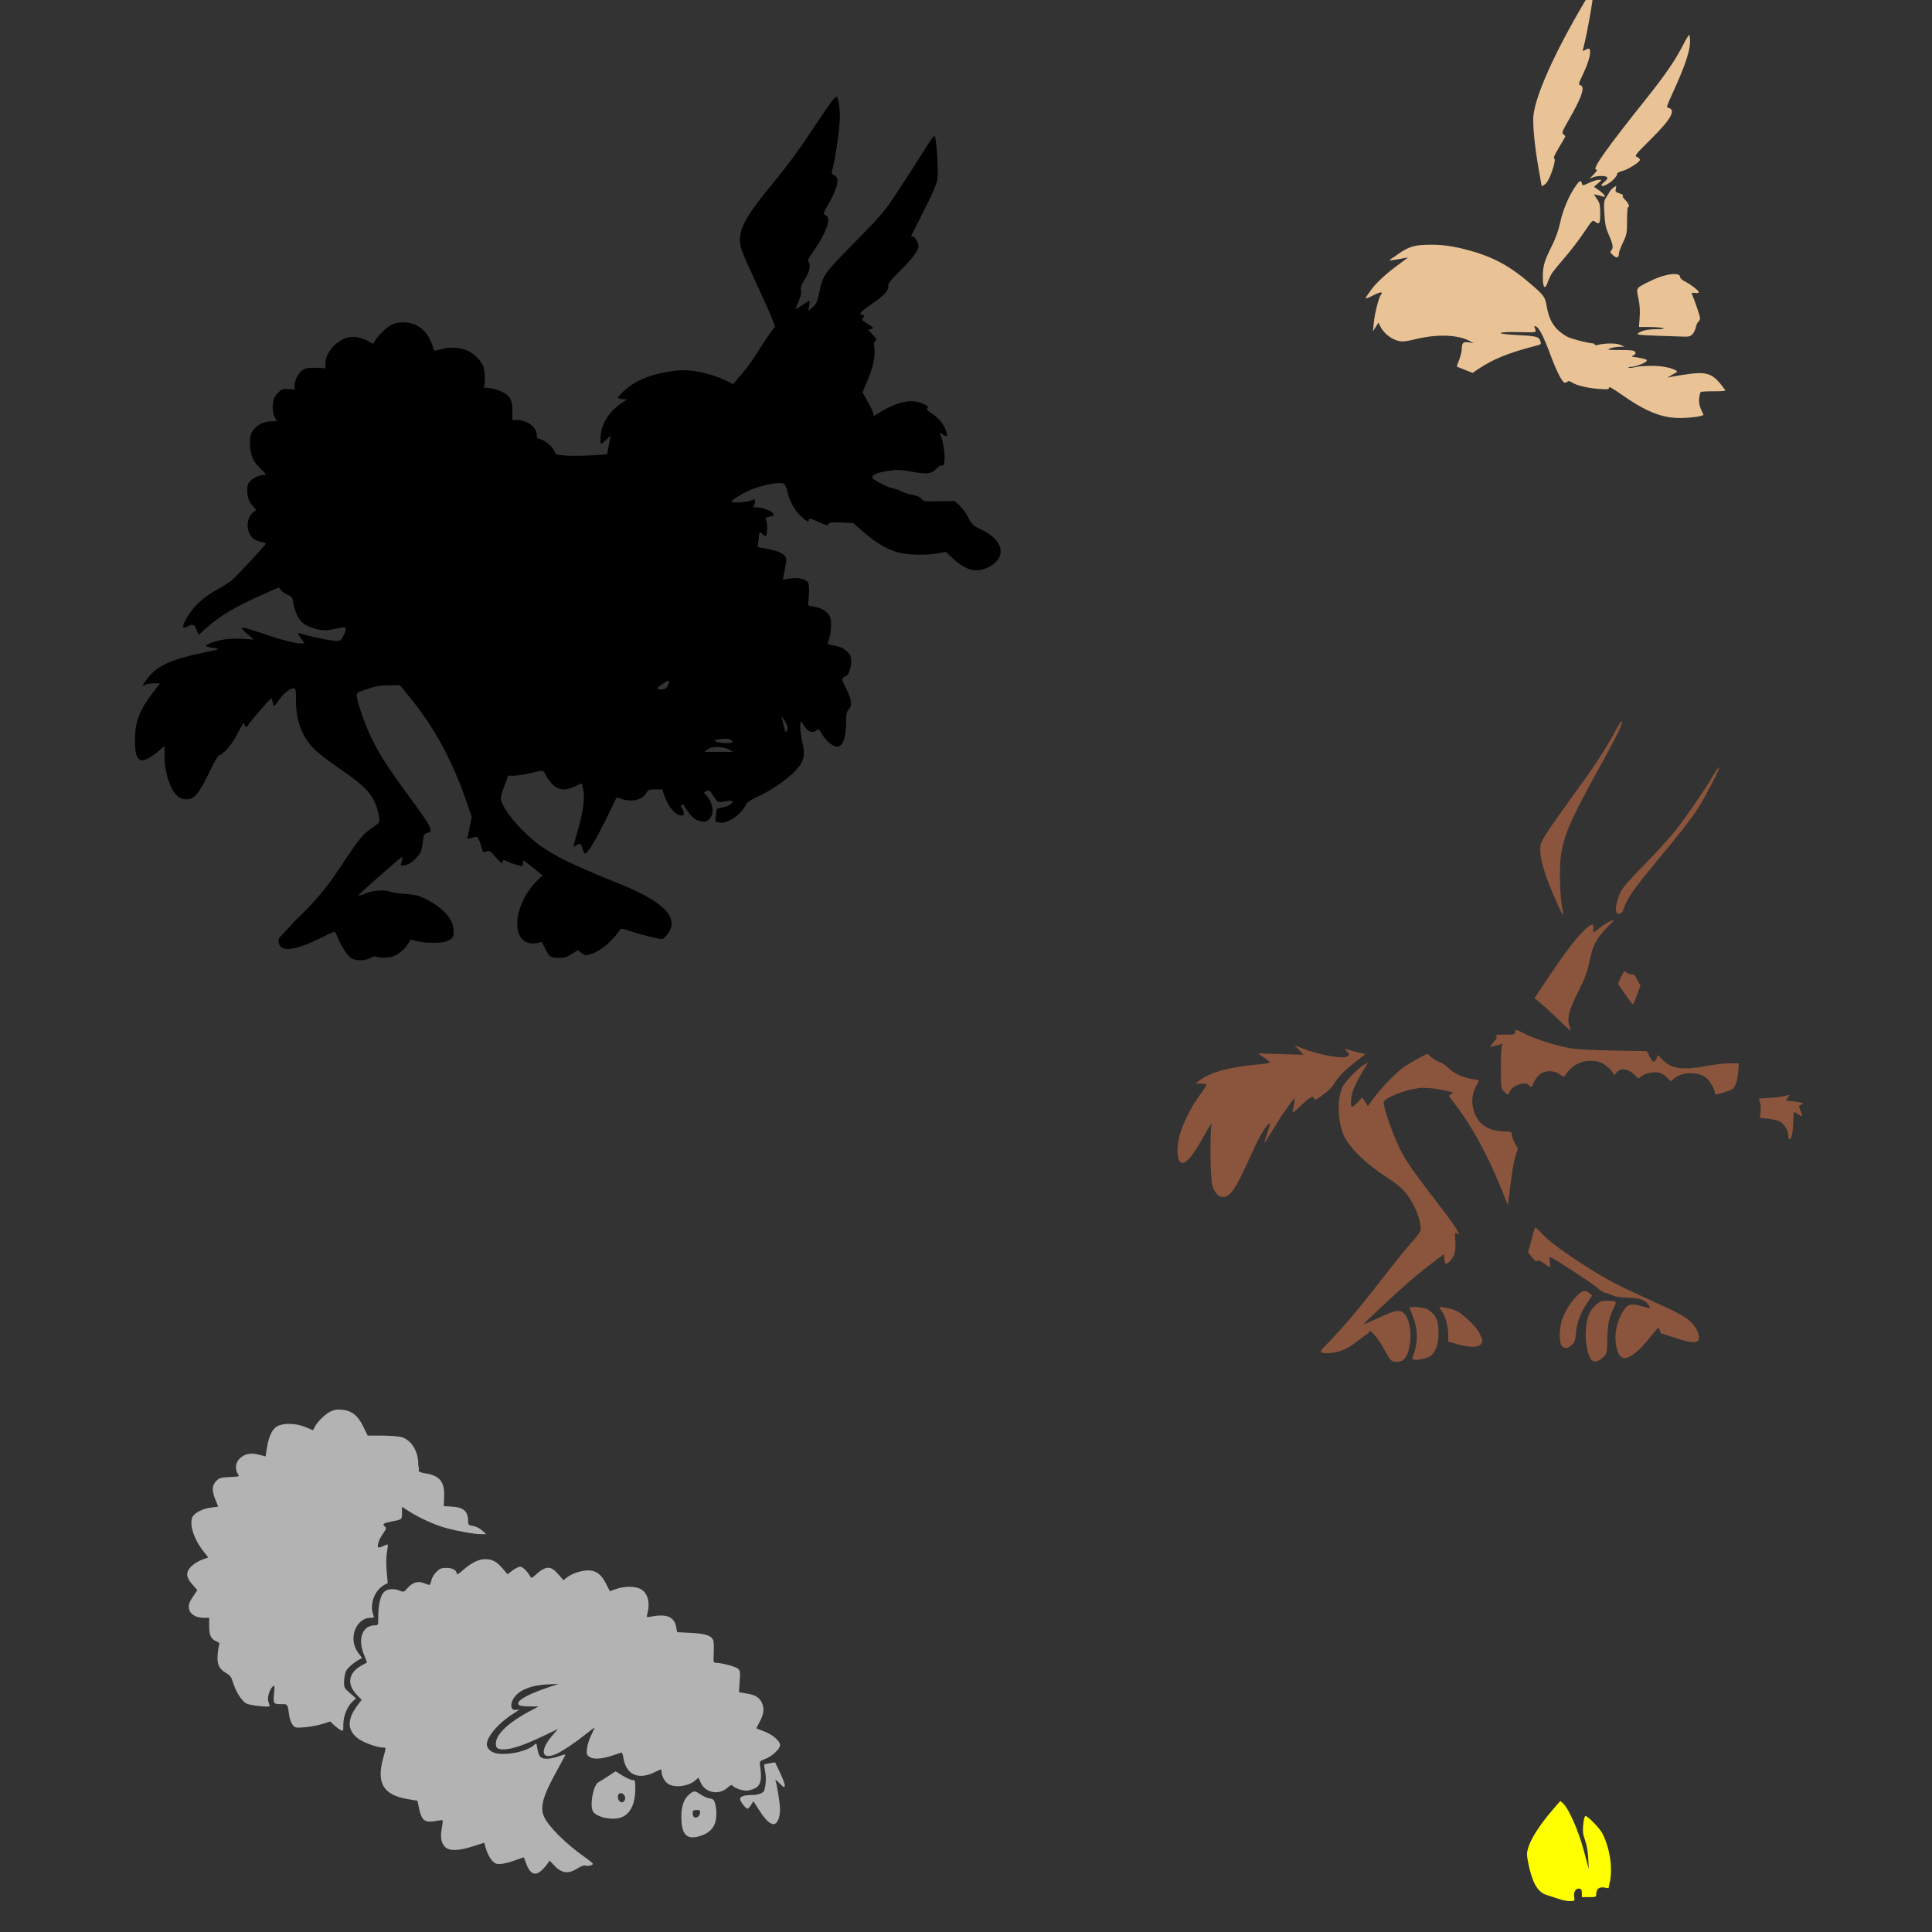 <?xml version="1.0" encoding="UTF-8" standalone="no"?>
<!-- Created with Inkscape (http://www.inkscape.org/) -->

<svg
   xmlns:dc="http://purl.org/dc/elements/1.1/"
   xmlns:cc="http://creativecommons.org/ns#"
   xmlns:rdf="http://www.w3.org/1999/02/22-rdf-syntax-ns#"
   xmlns:svg="http://www.w3.org/2000/svg"
   xmlns="http://www.w3.org/2000/svg"
   xmlns:sodipodi="http://sodipodi.sourceforge.net/DTD/sodipodi-0.dtd"
   xmlns:inkscape="http://www.inkscape.org/namespaces/inkscape"
   id="svg6207"
   version="1.1"
   inkscape:version="0.47 r22583"
   width="1080"
   height="1080"
   sodipodi:docname="Ralph_sheep.gif">
  <rect width="100%" height="100%" fill="#333333" stroke="none"/>
  <defs
     id="defs6211">
    <inkscape:perspective
       sodipodi:type="inkscape:persp3d"
       inkscape:vp_x="0 : 0.5 : 1"
       inkscape:vp_y="0 : 1000 : 0"
       inkscape:vp_z="1 : 0.5 : 1"
       inkscape:persp3d-origin="0.5 : 0.33333333 : 1"
       id="perspective6215" />
  </defs>
  <sodipodi:namedview
     pagecolor="#ffffff"
     bordercolor="#666666"
     borderopacity="1"
     objecttolerance="10"
     gridtolerance="10"
     guidetolerance="10"
     inkscape:pageopacity="0"
     inkscape:pageshadow="2"
     inkscape:window-width="1152"
     inkscape:window-height="838"
     id="namedview6209"
     showgrid="false"
     inkscape:zoom="0.27453704"
     inkscape:cx="639.25801"
     inkscape:cy="247.70114"
     inkscape:window-x="-4"
     inkscape:window-y="-4"
     inkscape:window-maximized="1"
     inkscape:current-layer="svg6207" />
  <path
     style="fill:#000000"
     d="m 467.482,54.217 c -1.096,0.153 -3.695,3.687 -10.877,14.583 -9.724,14.751 -15.895,23.182 -26.092,35.574 -15.884,19.304 -18.972,26.337 -15.738,35.923 0.647,1.918 4.303,10.178 8.131,18.354 3.827,8.176 7.734,16.921 8.675,19.422 l 1.722,4.534 -2.027,2.572 c -1.11,1.408 -4.292,6.16 -7.062,10.572 -2.77,4.412 -6.497,9.708 -8.283,11.771 -1.786,2.063 -3.878,4.538 -4.665,5.493 l -1.439,1.744 -3.444,-1.744 c -7.29,-3.651 -17.375,-6.104 -25.046,-6.103 -12.409,0.718 -27.908,4.668 -35.966,15.346 0,0.341 1.155,0.709 2.572,0.828 l 2.594,0.218 -2.855,1.896 c -7.069,4.658 -11.321,11.248 -11.902,18.484 -0.193,2.405 -0.104,4.381 0.218,4.381 0.322,0 1.647,-1.02 2.943,-2.267 l 2.354,-2.267 -0.48,2.79 c -0.266,1.535 -0.698,3.889 -0.959,5.231 l -0.458,2.441 -8.697,0.545 c -4.779,0.304 -11.285,0.373 -14.452,0.131 -5.317,-0.407 -5.783,-0.577 -6.169,-2.114 -0.563,-2.242 -5.421,-6.529 -7.978,-7.041 -1.762,-0.352 -2.071,-0.729 -2.071,-2.594 0,-4.101 -5.414,-8.109 -10.964,-8.109 l -2.638,0 0,-5.188 c 0,-6.19 -1.185,-8.267 -6.082,-10.724 -2.991,-1.501 -8.004,-2.422 -10.005,-2.114 0.055,-0.086 0.115,-0.202 0.174,-0.349 0.905,-2.242 0.532,-9.349 -0.371,-11.705 -1.187,-3.101 -5.133,-7.03 -8.806,-8.741 -4.112,-1.914 -10.235,-2.157 -15.302,-0.632 -2.449,0.737 -3.339,0.782 -3.509,0.174 -2.005,-7.159 -5.093,-11.44 -9.918,-13.776 -4.259,-2.062 -9.974,-2.125 -13.863,-0.131 -2.827,1.45 -7.853,6.353 -9.329,9.111 l -0.785,1.482 -3.095,-1.657 c -4.005,-2.129 -7.888,-2.77 -11.291,-1.853 -6.369,1.715 -12.316,8.614 -12.316,14.277 l 0,2.899 -5.013,-0.262 c -3.659,-0.185 -5.618,0.068 -7.215,0.894 -2.567,1.327 -4.992,5.656 -4.992,8.915 l 0,2.289 -3.488,-0.24 c -3.183,-0.221 -3.697,-0.031 -5.842,2.114 -1.804,1.804 -2.461,3.159 -2.812,5.82 -0.465,3.524 0.271,7.337 1.744,9.111 0.674,0.812 0.338,0.981 -1.962,0.981 -5.83,0 -10.613,2.977 -12.12,7.542 -1.096,3.321 -0.412,10.384 1.33,13.798 0.79,1.549 2.71,3.973 4.272,5.384 3.241,2.928 3.382,3.27 1.417,3.27 -2.153,0 -5.87,1.759 -7.542,3.553 -1.092,1.172 -1.504,2.485 -1.504,4.905 0,4.075 0.948,6.654 3.313,9.133 l 1.809,1.918 -1.809,1.417 c -3.896,3.064 -4.157,10.426 -0.501,14.081 1.196,1.196 3.03,2.09 4.817,2.376 1.59,0.254 2.814,0.718 2.703,1.025 -0.437,1.21 -16.271,18.3 -18.964,20.468 -1.576,1.269 -5.074,3.508 -7.76,4.97 -8.89,4.838 -14.57,10.311 -18.245,17.569 -1.917,3.786 -1.582,4.751 1.155,3.335 3.075,-1.59 3.929,-1.303 5.166,1.787 l 1.155,2.856 3.64,-3.291 c 8.087,-7.271 16.39,-12.243 32.086,-19.204 l 9.09,-4.033 1.308,1.657 c 0.718,0.913 2.399,2.07 3.727,2.55 1.985,0.718 2.494,1.298 2.834,3.335 1.257,7.535 3.966,12.138 8.261,14.038 4.986,2.205 9.378,2.866 13.297,2.005 7.094,-1.558 8.022,-1.588 8.022,-0.349 0,0.633 -0.62,2.382 -1.395,3.902 -1.264,2.477 -1.678,2.778 -4.011,2.768 -2.835,-0.012 -13.203,-2.106 -18.484,-3.727 -3.575,-1.098 -3.582,-1.015 -0.719,2.855 l 1.678,2.267 -2.376,0 c -3.34,0 -11.772,-2.243 -23.345,-6.234 -10.805,-3.726 -11.638,-3.497 -5.667,1.613 l 2.899,2.485 -5.842,-0.414 c -3.216,-0.224 -8.126,-0.063 -10.899,0.371 -4.894,0.765 -9.962,2.619 -9.962,3.64 0,0.277 1.588,0.714 3.531,0.981 1.943,0.267 3.396,0.636 3.226,0.807 -0.17,0.17 -4.132,1.106 -8.806,2.071 -18.255,3.769 -26.167,7.63 -31.476,15.346 l -2.093,3.052 1.809,-0.698 c 1,-0.38 3.214,-0.698 4.926,-0.698 l 3.117,0 -3.488,4.556 c -8.051,10.504 -10.499,16.841 -10.485,27.051 0.011,7.263 0.67,9.798 2.921,11.204 1.574,0.983 6.028,-1.187 10.376,-5.035 l 3.226,-2.834 0,5.733 c 0.011,6.451 1.421,12.763 3.989,17.831 2.245,4.431 4.708,6.365 8.131,6.365 4.428,0 6.954,-2.88 12.468,-14.321 3.185,-6.608 5.242,-10.11 6.147,-10.397 2.673,-0.848 7.276,-6.417 10.354,-12.555 2.521,-5.028 3.187,-5.94 3.509,-4.708 0.482,1.843 1.325,1.956 2.245,0.305 0.929,-1.667 12.186,-14.735 12.73,-14.779 0.24,-0.019 0.62,0.898 0.85,2.049 0.23,1.151 0.662,2.093 0.959,2.093 0.297,0 1.449,-1.417 2.55,-3.161 2.109,-3.338 6.203,-6.605 8.283,-6.605 1.09,0 1.233,0.751 1.242,6.452 0.019,11.825 3.324,20.59 10.463,27.727 2.115,2.115 8.194,6.796 13.515,10.419 15.257,10.39 19.353,14.898 21.776,23.999 1.556,5.846 1.37,6.433 -2.703,9.046 -5.187,3.327 -7.712,6.385 -17.504,21.209 -8.52,12.9 -14.447,19.999 -25.656,30.713 l -9.547,10.31 c -0.896,7.671 7.017,7.783 22.255,0.283 4.618,-2.273 8.623,-4.142 8.915,-4.142 0.292,0 1.23,1.711 2.093,3.793 2.143,5.17 5.458,10.001 7.673,11.204 2.614,1.42 7.702,1.297 10.223,-0.24 1.384,-0.844 2.579,-1.096 3.488,-0.741 2.336,0.913 7.212,0.703 9.94,-0.436 2.97,-1.241 5.928,-3.883 7.869,-7.019 l 1.351,-2.158 3.64,0.937 c 4.313,1.119 12.408,1.228 16.043,0.218 1.421,-0.395 3.18,-1.495 3.924,-2.441 2.903,-11.437 -10.313,-19.806 -19.77,-23.258 -1.528,-0.409 -5.149,-0.883 -8.043,-1.068 -2.894,-0.185 -6.13,-0.664 -7.193,-1.068 -3.328,-1.265 -9.532,-0.853 -13.885,0.937 -2.206,0.907 -4.011,1.423 -4.011,1.133 0,-0.548 23.37,-21.125 24.435,-21.514 0.332,-0.121 0.321,0.823 -0.044,2.093 -0.364,1.27 -0.676,2.386 -0.676,2.485 0,0.098 0.652,0.174 1.439,0.174 2.986,0 7.705,-3.667 9.7,-7.542 0.456,-0.886 1.024,-3.527 1.286,-5.885 0.424,-3.819 0.673,-4.343 2.223,-4.708 3.946,-0.93 3.1,-2.661 -10.332,-20.926 -11.498,-15.634 -16.756,-23.868 -21.1,-33.111 -3.363,-7.155 -7.337,-18.662 -7.738,-22.364 -0.218,-2.011 -0.089,-2.11 5.689,-4.076 4.659,-1.585 7.26,-2.033 12.141,-2.093 l 6.212,-0.087 5.166,6.278 c 14.068,17.141 24.087,35.532 32.217,59.137 l 2.812,8.218 -1.264,6.169 -1.264,6.169 2.398,-0.654 c 1.318,-0.364 2.781,-0.528 3.248,-0.349 0.466,0.179 1.378,2.243 2.027,4.578 1.161,4.174 1.217,4.24 2.964,3.444 1.656,-0.755 1.979,-0.579 4.926,2.79 3.227,3.689 4.447,4.419 4.447,2.616 0,-0.868 0.275,-0.891 1.918,-0.087 3.082,1.507 8.383,3.104 8.828,2.659 0.225,-0.225 0.414,-0.975 0.414,-1.678 0,-0.703 0.173,-1.286 0.371,-1.286 0.198,0 2.67,1.89 5.493,4.207 l 5.122,4.229 c -17.008,13.681 -19.627,40.481 -3.095,37.732 l 2.616,-0.719 2.027,4.054 c 2.299,4.554 2.89,4.905 7.869,4.905 2.766,0 4.284,-0.465 6.888,-2.136 l 3.335,-2.136 2.114,1.569 c 2.091,1.546 2.196,1.556 5.82,0.414 4.891,-1.542 12.264,-7.894 15.76,-13.58 0.416,-0.676 1.704,-0.461 5.711,0.915 6.185,2.125 15.68,4.483 18.048,4.49 19.661,-16.721 -23.824,-30.426 -35.683,-35.617 -17.542,-7.513 -22.837,-10.126 -30.539,-15.106 -7.594,-4.91 -17.607,-14.983 -21.602,-21.71 -3.403,-5.732 -3.411,-5.859 0,-14.975 l 1.482,-3.967 3.27,0 c 1.795,0 5.857,-0.63 9.046,-1.395 3.189,-0.765 6.199,-1.395 6.692,-1.395 0.493,0 1.482,1.264 2.18,2.812 0.698,1.548 2.474,3.902 3.945,5.231 3.327,3.006 6.872,3.223 12.25,0.719 l 3.64,-1.7 0.785,2.921 c 1.221,4.493 0.291,12.344 -2.725,22.8 -1.494,5.179 -2.634,9.53 -2.529,9.656 0.106,0.127 0.983,-0.289 1.94,-0.915 1.917,-1.256 1.997,-1.174 3.226,2.637 0.739,2.293 1.012,2.526 1.962,1.744 1.866,-1.537 5.517,-7.747 10.659,-18.048 2.712,-5.434 5.202,-10.586 5.537,-11.466 0.582,-1.53 0.728,-1.561 3.27,-0.654 5.699,2.032 11.856,0.656 14.016,-3.139 1.113,-1.955 1.504,-2.129 5.057,-2.136 l 3.836,0 1.286,3.618 c 2.355,6.63 6.285,11.03 9.831,11.03 1.377,0 1.386,-2.042 0.022,-3.989 -0.796,-1.137 -0.85,-1.615 -0.218,-2.005 0.486,-0.301 1.139,-0.009 1.569,0.719 3.496,5.913 5.728,7.892 9.613,8.523 2.122,0.344 2.843,0.099 4.338,-1.395 2.759,-2.759 2.078,-8.895 -1.395,-12.643 -0.977,-1.054 -1.687,-2 -1.569,-2.093 2.262,-1.787 2.964,-1.563 4.97,1.613 1.126,1.782 2.337,3.421 2.681,3.64 0.344,0.22 2.176,0.084 4.076,-0.305 1.9,-0.389 3.691,-0.452 3.989,-0.153 0.942,0.945 -2.524,3.112 -5.755,3.597 -2.626,0.394 -3.117,0.717 -3.117,2.049 0,0.868 -0.179,2.532 -0.414,3.706 -0.4,2 -0.289,2.163 2.005,2.594 4.606,0.864 11.616,-3.758 14.888,-9.831 0.795,-1.476 2.397,-2.7 5.166,-3.924 11.035,-4.877 22.999,-13.918 25.874,-19.552 1.587,-3.112 1.815,-6.558 0.719,-10.659 -1.251,-4.682 -1.8,-12.207 -0.894,-12.207 0.437,0 0.785,0.3 0.785,0.654 0,0.354 0.816,1.61 1.809,2.79 1.972,2.344 4.424,2.791 6.103,1.112 0.916,-0.916 1.25,-0.697 2.834,2.005 2.068,3.528 5.347,6.495 7.869,7.128 3.685,0.925 5.798,-4.365 5.798,-14.474 0,-3.857 0.271,-5.067 1.395,-6.191 2.126,-2.126 1.752,-5.443 -1.33,-11.575 -2.501,-4.977 -2.635,-5.511 -1.569,-6.321 0.641,-0.487 1.321,-0.904 1.526,-0.915 1.173,-0.07 2.768,-4.499 2.768,-7.695 0,-3.165 -0.291,-3.91 -2.289,-5.907 -1.676,-1.676 -3.399,-2.522 -6.452,-3.183 -2.291,-0.495 -4.234,-0.954 -4.316,-1.003 -0.082,-0.049 0.311,-1.601 0.872,-3.466 1.245,-4.138 1.308,-9.902 0.131,-12.228 -1.294,-2.556 -4.934,-4.709 -8.893,-5.253 -2.865,-0.394 -3.445,-0.691 -3.139,-1.657 0.206,-0.65 0.44,-3.449 0.523,-6.212 0.114,-3.798 -0.105,-5.293 -0.937,-6.125 -1.675,-1.675 -5.995,-2.401 -9.918,-1.657 -1.907,0.362 -3.551,0.577 -3.64,0.48 -0.089,-0.098 0.28,-2.215 0.807,-4.708 0.527,-2.494 0.973,-5.243 0.981,-6.125 0.026,-2.887 -2.975,-4.749 -9.722,-6.06 l -6.191,-1.221 0.371,-3.924 c 0.213,-2.165 0.496,-4.071 0.632,-4.229 0.137,-0.157 0.844,0.235 1.548,0.872 0.704,0.637 1.46,1.155 1.7,1.155 0.895,0 1.34,-5.011 0.676,-7.629 -0.687,-2.708 -0.691,-2.72 1.657,-3.161 1.293,-0.243 2.354,-0.674 2.354,-0.981 0,-1.824 -5.521,-4.272 -9.656,-4.272 -1.926,0 -2.286,-0.177 -1.635,-0.828 0.46,-0.46 0.828,-1.556 0.828,-2.42 0,-1.519 -0.077,-1.524 -2.42,-0.545 -2.494,1.042 -10.836,1.409 -10.833,0.48 10e-4,-0.563 4.442,-3.456 8.305,-5.406 6.471,-3.266 18.524,-5.866 21.013,-4.534 0.621,0.332 1.487,2.224 1.94,4.185 1.371,5.941 4.12,10.854 8.022,14.365 2.762,2.485 3.686,2.981 3.858,2.114 0.302,-1.521 0.653,-1.471 5.973,0.916 4.028,1.807 4.648,1.924 5.188,0.959 0.51,-0.911 1.727,-1.045 7.171,-0.806 l 6.561,0.283 6.234,5.362 c 7.137,6.148 13.583,9.804 19.988,11.313 5.35,1.261 15.182,1.384 21.275,0.262 l 4.425,-0.828 3.727,3.531 c 7.571,7.161 13.781,8.533 20.839,4.599 9.499,-5.295 7.541,-14.556 -4.294,-20.315 -5.344,-2.6 -5.706,-2.93 -7.716,-6.953 -1.161,-2.322 -3.375,-5.356 -4.926,-6.757 l -2.834,-2.55 -8.697,0.153 c -8.129,0.152 -8.743,0.081 -9.7,-1.286 -0.68,-0.971 -2.374,-1.727 -5.035,-2.245 -2.203,-0.429 -5.109,-1.377 -6.452,-2.093 -1.343,-0.716 -3.697,-1.515 -5.231,-1.787 -2.704,-0.479 -10.811,-4.821 -10.79,-5.776 0.033,-1.465 1.629,-2.354 5.951,-3.27 6.231,-1.32 9.517,-1.298 17.089,0.087 7.461,1.365 10.432,0.931 12.773,-1.853 1.013,-1.204 2.162,-1.903 2.747,-1.678 2.721,1.044 2.328,-9.795 -0.632,-17.438 -0.499,-1.289 -0.447,-1.297 1.155,-0.174 2.36,1.653 2.985,1.468 2.441,-0.741 -0.948,-3.852 -3.97,-7.88 -7.76,-10.398 -3.012,-2 -3.632,-2.736 -3.008,-3.488 0.627,-0.756 0.117,-1.24 -2.55,-2.42 -6.52,-2.884 -14.455,-1.172 -24.806,5.362 l -2.594,1.635 -0.458,-1.875 c -0.256,-1.036 -1.683,-4.038 -3.182,-6.648 l -2.725,-4.73 2.703,-6.43 c 3.292,-7.78 4.534,-13.511 3.967,-18.332 -0.346,-2.94 -0.211,-3.706 0.698,-4.054 0.915,-0.351 0.622,-0.955 -1.548,-3.357 l -2.637,-2.943 1.7,-0.436 c 1.598,-0.403 1.478,-0.575 -1.962,-2.747 -3.385,-2.138 -3.593,-2.405 -2.594,-3.509 0.99,-1.093 0.947,-1.224 -0.458,-1.591 -1.349,-0.353 -1.414,-0.548 -0.567,-1.569 0.531,-0.64 3.167,-2.658 5.864,-4.49 6.734,-4.577 9.71,-7.785 9.286,-10.005 -0.278,-1.457 0.746,-2.786 6.278,-8.24 6.804,-6.707 10.615,-11.758 10.615,-14.016 0,-2.023 -2.002,-5.406 -3.204,-5.406 -0.598,0 -0.983,-0.235 -0.85,-0.523 0.133,-0.288 3.32,-6.599 7.084,-14.038 4.692,-9.271 7.048,-14.756 7.498,-17.438 0.654,-3.895 -0.321,-21.082 -1.351,-23.868 -0.373,-1.01 -1.695,0.668 -5.994,7.586 -3.034,4.881 -9.38,14.749 -14.103,21.928 -8.328,12.658 -9.063,13.554 -24.828,29.645 -17.682,18.047 -17.57,17.885 -19.879,28.577 -1.037,4.802 -1.557,5.893 -3.597,7.607 l -2.376,2.005 0.48,-3.008 c 0.531,-3.322 0.718,-3.311 -4.207,0.022 -1.604,1.086 -3.094,1.962 -3.291,1.962 -0.197,0 0.44,-1.746 1.417,-3.88 1.231,-2.688 1.693,-4.671 1.482,-6.452 -0.244,-2.059 0.166,-3.281 2.049,-6.125 2.669,-4.031 3.619,-8.097 2.289,-9.7 -0.727,-0.876 -0.284,-1.896 2.616,-6.103 6.898,-10.009 9.736,-17.381 7.52,-19.596 -0.634,-0.634 -1.443,-1.155 -1.787,-1.155 -0.344,0 0.493,-1.886 1.853,-4.207 6.023,-10.276 7.37,-16.056 4.098,-17.547 -1.114,-0.508 -1.633,-1.195 -1.417,-1.896 1.948,-6.31 4.538,-24.079 4.534,-31.105 -0.003,-4.653 -0.791,-9.772 -1.635,-10.615 -0.105,-0.105 -0.236,-0.153 -0.392,-0.131 l 0,1.4e-4 z M 373.49,380.485 c 0.067,-0.013 0.123,-0.007 0.174,0 0.244,0.026 0.305,0.258 0.305,0.654 0,0.685 -0.493,1.937 -1.09,2.79 -0.695,0.993 -1.807,1.548 -3.095,1.548 -3.146,0 -2.943,-0.861 0.763,-3.313 1.589,-1.052 2.474,-1.591 2.943,-1.678 z m 63.518,20.228 c 0.139,-0.064 0.589,0.527 1.439,1.853 0.984,1.535 1.792,3.418 1.787,4.185 -0.004,0.767 -0.279,1.8 -0.589,2.289 -0.526,0.829 -0.767,0.083 -2.572,-7.52 -0.118,-0.497 -0.149,-0.768 -0.065,-0.807 l -4e-5,0 z m -31.803,12.229 c 2.521,-0.011 4.338,0.675 4.338,1.809 0,0.942 -6.833,0.845 -9.068,-0.131 -1.631,-0.712 -1.486,-0.802 2.027,-1.417 0.955,-0.167 1.862,-0.258 2.703,-0.262 z m -4.163,4.621 c 2.286,0.007 4.709,0.465 6.409,1.395 l 2.441,1.33 -8.022,0.022 -8.022,0 1.657,-1.373 c 1.11,-0.925 3.25,-1.378 5.537,-1.373 l 0,1.4e-4 z"
     id="path6249"
     sodipodi:nodetypes="csssscccssccccccccssccccccsssscccscssssssscccscccscccsssssssssscccsssssssccccccsssssssscccscccsssssccccccsscccssssssssssssssssssccssssssscccsccsssssssssssssssccccccccssssssssscccccscccsssccsscccsssscccssssssssscccssssssssssssssssssssssssssssssssssssssssssssscccsssssssssssssssssscccscccssscccsssssssssssssssccccccsscccssssssssssssssssscccsssssssssssssscccsssscccsssccscscccccccccsc" />
  <path
     id="path6283"
     style="fill:#ffff00;fill-opacity:1"
     d="m 872.258,1006.728 1.635,1.548 c 3.15,2.959 8.467,15.076 11.422,26.07 l 2.812,10.463 -0.283,-5.929 c -0.17,-3.64 -0.85,-7.544 -1.766,-10.114 -1.217,-3.416 -1.397,-5.051 -1.024,-8.893 0.279,-2.878 0.764,-4.708 1.264,-4.708 1.289,0 7.996,6.915 9.417,9.7 4.157,8.152 5.878,19.29 4.185,27.182 l -0.741,3.466 -2.507,-0.392 c -2.806,-0.456 -4.381,0.895 -4.381,3.771 0,1.496 -0.279,1.613 -4.011,1.613 l -4.011,0 0,-2.267 c 0.006,-1.802 -0.316,-2.313 -1.526,-2.485 -1.94,-0.276 -3.292,2.111 -2.747,4.839 0.279,1.393 0.132,2.005 -0.501,2.005 -4.619,0.787 -10.31,-1.982 -14.757,-3.248 -5.726,-1.622 -8.442,-8.195 -10.397,-17.765 -0.944,-4.621 -0.947,-5.761 -0.109,-8.545 1.637,-5.439 6.735,-13.313 14.212,-21.928 l 3.815,-4.381 z" />
  <path
     id="path6279"
     style="fill:#e9c396;fill-opacity:1"
     d="m 936.099,153.195 c 1.899,0.019 3.073,0.533 3.073,1.613 0,0.651 1.02,1.684 2.267,2.289 3.291,1.598 8.196,5.314 8.196,6.212 0,0.461 -0.84,0.645 -2.114,0.458 -1.728,-0.254 -2.029,-0.114 -1.657,0.785 1.958,4.725 4.468,12.195 4.468,13.253 0,0.709 -0.424,1.648 -0.959,2.093 -0.535,0.444 -1.18,1.855 -1.417,3.117 -0.237,1.262 -1.054,2.958 -1.831,3.793 -1.148,1.232 -2.106,1.493 -5.057,1.373 -1.999,-0.082 -8.789,-0.317 -15.084,-0.523 -8.995,-0.295 -11.231,-0.545 -10.441,-1.199 1.981,-1.64 5.181,-2.389 10.354,-2.42 3.469,-0.02 4.778,-0.228 3.858,-0.61 -0.767,-0.318 -4.132,-0.605 -7.477,-0.632 l -6.082,-0.043 0.392,-5.406 c 0.267,-3.658 0.046,-7.076 -0.698,-10.572 -1.299,-6.1 -1.65,-5.604 6.888,-9.809 4.99,-2.458 10.154,-3.804 13.318,-3.771 z M 800.321,136.804 c 6.248,0.016 12.017,0.837 19.073,2.659 14.206,3.669 23.749,8.629 35.029,18.201 8.586,7.286 9.216,8.1 10.136,13.231 0.97,5.409 2.204,8.537 4.621,11.705 2.331,3.056 7.064,6.057 8.893,6.408 4.408,1.431 8.958,2.638 13.231,3.095 0.061,1.035 0.542,0.907 1.439,0.806 3.895,-1.122 10.574,-1.214 12.948,-0.174 l 2.441,1.068 -3.139,0.087 c -1.726,0.049 -4.019,0.475 -5.101,0.937 -1.692,0.723 -0.889,0.828 5.776,0.828 6.106,0 7.886,0.228 8.392,1.046 0.468,0.756 0.228,1.273 -0.894,1.896 -1.214,0.675 -1.285,0.852 -0.349,0.872 0.652,0.014 2.776,0.366 4.73,0.785 2.944,0.632 3.425,0.926 2.747,1.744 -0.45,0.543 -2.281,1.444 -4.054,2.005 -1.621,0.715 -3.218,0.96 -4.97,1.155 -0.316,0 -0.632,0.056 -0.872,0.153 -0.48,0.194 -0.087,0.349 0.872,0.349 0.672,0 3.382,-0.474 4.817,-0.828 0.869,-0.042 2.008,-0.121 3.575,-0.218 6.761,-0.419 13.322,0.451 16.697,2.202 1.704,0.883 1.701,0.884 -1.744,2.747 -1.898,1.026 -2.834,1.675 -2.071,1.439 0.763,-0.236 4.373,-0.889 8.022,-1.439 14.28,-2.153 16.649,-1.303 23.825,8.457 0.373,0.507 -1.615,0.725 -6.343,0.698 -3.788,-0.022 -7.118,0.189 -7.389,0.458 -0.272,0.269 -0.641,1.827 -0.828,3.488 -0.299,2.652 0.41,5.309 2.42,9.024 0.472,0.873 -6.903,1.984 -13.166,1.984 -10.221,0 -19.412,-3.739 -33.285,-13.558 -4.454,-3.153 -6.387,-4.185 -6.387,-3.4 0,0.978 -0.742,1.072 -5.755,0.676 -6.564,-0.519 -12.361,-1.927 -14.91,-3.597 -1.342,-0.879 -1.959,-0.945 -2.703,-0.327 -0.533,0.442 -1.304,0.593 -1.7,0.349 -1.509,-0.933 -4.491,-6.989 -7.782,-15.825 -3.706,-9.949 -6.209,-14.832 -8,-15.52 -0.756,-0.29 -1.023,-0.124 -0.785,0.458 1.286,3.146 1.748,2.98 -8.174,2.725 -12.399,-0.32 -14.852,0.888 -3.095,1.526 12.526,0.68 13.645,0.936 14.474,3.313 0.673,1.93 0.586,2.014 -2.245,2.747 -15.729,4.071 -24.124,7.473 -32.5,13.144 l -3.073,2.071 -3.553,-1.417 c -1.955,-0.779 -3.945,-1.574 -4.425,-1.766 -1.06,-0.425 -1.129,0.14 0.523,-4.207 0.767,-2.018 1.411,-4.686 1.417,-5.929 0.017,-3.496 0.814,-4.266 3.924,-3.749 l 2.681,0.458 -2.071,-1.155 c -6.395,-3.568 -18.037,-4.043 -29.841,-1.221 -6.688,1.599 -7.971,1.7 -10.615,0.959 -3.726,-1.043 -7.662,-4.206 -9.373,-7.542 l -1.286,-2.529 -1.526,2.42 -1.548,2.42 0.48,-4.774 c 0.512,-5.24 2.784,-14.203 3.967,-15.629 1.559,-1.878 -0.299,-1.734 -4.338,0.349 -2.302,1.187 -4.185,1.905 -4.185,1.591 0,-0.314 1.351,-2.395 3.008,-4.643 3.183,-4.319 8.338,-9.05 15.825,-14.517 2.494,-1.821 4.632,-3.416 4.752,-3.531 0.12,-0.116 -2.06,0.234 -4.839,0.763 -2.779,0.53 -5.17,0.846 -5.319,0.698 -0.148,-0.148 1.09,-1.078 2.747,-2.071 4.713,-3.409 8.224,-5.86 14.277,-6.387 2.254,-0.169 4.391,-0.245 6.474,-0.24 z m 102.929,-32.718 c 0.344,-0.086 0.269,0.344 0,1.417 -0.4,1.592 -0.163,1.87 2.223,2.659 1.47,0.486 2.265,1.017 1.787,1.177 -0.558,0.188 -0.122,1.034 1.221,2.376 1.948,1.948 2.769,4.076 1.569,4.076 -0.288,-1.4e-4 -0.523,3.374 -0.523,7.498 0,7.013 -0.147,7.817 -2.267,12.294 -1.247,2.633 -2.261,5.301 -2.267,5.929 -0.025,2.641 -1.107,3.059 -3.204,1.242 -1.62,-1.403 -1.855,-1.927 -1.155,-2.638 1.359,-1.381 1.059,-3.572 -1.221,-8.654 -1.722,-3.837 -2.194,-5.987 -2.55,-11.814 -0.387,-6.322 -0.281,-7.359 0.915,-9.155 0.741,-1.113 1.66,-2.622 2.049,-3.357 0.389,-0.734 1.424,-1.802 2.289,-2.376 0.568,-0.377 0.927,-0.624 1.133,-0.676 z m -9.417,-3.597 c 1.735,0.022 1.729,0.016 -0.545,1.962 l -2.267,1.962 2.747,1.918 c 2.981,2.066 4.53,4.395 2.354,3.553 -0.676,-0.262 -2.125,-0.654 -3.204,-0.872 l -1.962,-0.392 1.787,2.638 c 1.544,2.275 1.787,3.396 1.787,8.131 0,5.78 -0.438,6.404 -3.052,4.425 -1.22,-0.924 -1.644,-0.475 -6.06,6.147 -2.611,3.915 -7.264,10.009 -10.332,13.558 -3.068,3.549 -6.29,7.459 -7.171,8.697 -0.882,1.238 -2.11,3.741 -2.725,5.558 -1.514,4.472 -2.751,3.187 -2.747,-2.877 0.005,-6.113 0.803,-8.889 4.904,-17.133 2.331,-4.686 3.907,-9.076 4.817,-13.384 1.443,-6.832 4.8,-14.81 8.392,-20.032 2.421,-3.518 3.182,-3.896 3.727,-1.809 0.357,1.365 0.425,1.351 4.076,-0.349 2.05,-0.954 4.512,-1.712 5.471,-1.7 z m 50.396,-80.957 c 0.288,-0.001 0.523,1.763 0.523,3.924 0,4.595 -2.526,12.473 -7.76,24.152 -6.094,13.598 -5.643,12.231 -4.142,12.708 4.122,1.308 1.161,6.413 -10.419,17.918 -8.696,8.639 -8.848,8.827 -7.171,9.591 0.942,0.429 1.588,1.182 1.439,1.657 -0.455,1.442 -6.831,5.369 -10.005,6.169 -1.788,0.45 -2.869,1.079 -2.681,1.569 0.173,0.451 -0.864,1.976 -2.311,3.379 -2.464,2.389 -6.474,4.197 -6.474,2.921 0,-0.315 0.832,-1.235 1.853,-2.049 1.078,-0.859 1.665,-1.839 1.373,-2.31 -0.628,-1.017 -5.28,-1.053 -7.891,-0.066 l -1.962,0.741 2.354,-2.42 c 1.837,-1.901 2.082,-2.471 1.199,-2.659 -2.117,-0.45 6.093,-11.99 28.163,-39.65 10.515,-13.179 16.182,-21.448 20.424,-29.754 1.634,-3.2 3.2,-5.819 3.488,-5.82 z M 890.869,-6.974 c 0.87,0 -3.526,25.652 -5.842,34.092 -0.41,1.495 -0.336,1.576 0.981,0.872 2.727,-1.46 3.171,-1.018 2.725,2.747 -0.234,1.976 -1.773,6.383 -3.509,10.049 -2.843,6.001 -2.98,6.549 -1.766,6.866 2.826,0.739 0.744,6.831 -6.714,19.749 -3.458,5.99 -3.797,6.925 -2.834,7.629 0.604,0.442 1.09,0.979 1.09,1.199 0,0.22 -1.565,3.003 -3.488,6.169 -2.579,4.246 -3.264,5.899 -2.616,6.3 1.193,0.737 -2.553,11.814 -4.665,13.798 -1.318,1.238 -2.475,1.831 -2.485,1.264 -10e-4,-0.096 -0.754,-4.412 -1.678,-9.591 -2.225,-12.461 -3.426,-25.202 -2.834,-29.972 1.444,-11.623 11.761,-34.556 28.032,-62.276 2.871,-4.891 5.398,-8.893 5.602,-8.893 z" />
  <path
     id="path6253"
     style="fill:#b3b3b3;fill-opacity:1"
     d="m 189.107,787.954 c 0.579,-0.009 1.209,0.029 1.918,0.087 5.573,0.462 8.994,3.152 12.054,9.438 l 2.441,5.013 8.022,0.022 c 4.412,0.015 9.277,0.383 10.812,0.807 5.401,1.492 9.324,7.579 9.46,14.692 -0.239,1.427 0.86,3.092 0.109,4.12 0.184,0.551 1.743,1.176 3.575,1.439 8.274,1.183 11.13,4.668 10.79,13.144 l -0.218,5.231 4.12,0.218 c 6.883,0.347 9.482,2.568 9.482,8.109 0,2.152 0.19,2.331 2.79,2.747 1.649,0.264 3.715,1.308 5.057,2.529 l 2.267,2.049 -2.79,0.022 c -3.597,0.025 -13.046,-1.637 -19.792,-3.488 -6.096,-1.672 -14.764,-5.588 -20.512,-9.264 l -3.989,-2.55 0,3.422 c 0,3.806 0.287,3.59 -6.452,4.926 -4.152,0.823 -4.711,1.333 -3.008,2.747 0.849,0.705 0.696,1.269 -1.046,3.749 -2.303,3.279 -3.665,7.231 -2.703,7.825 0.344,0.212 1.592,-0.122 2.79,-0.741 1.198,-0.619 2.314,-0.999 2.463,-0.85 0.149,0.149 -0.065,2.127 -0.458,4.403 -0.446,2.586 -0.497,6.594 -0.131,10.659 l 0.589,6.496 -1.766,0.937 c -5.477,2.851 -8.546,10.904 -6.343,16.697 0.643,1.691 0.557,1.787 -1.569,1.787 -6.983,0.008 -11.614,9.086 -8.479,16.588 0.594,1.421 1.771,3.329 2.616,4.251 0.978,1.067 1.234,1.777 0.719,1.962 -2.453,0.88 -7.411,4.858 -8.37,6.714 -0.611,1.181 -1.152,3.83 -1.199,5.885 -0.084,3.638 0.011,3.821 3.291,6.67 l 3.379,2.921 -1.896,1.744 c -3.011,2.773 -5.18,8.105 -5.188,12.752 -0.007,3.958 -0.052,4.016 -1.591,3.226 -0.863,-0.443 -2.505,-1.698 -3.662,-2.79 l -2.114,-1.984 -4.512,1.439 c -2.488,0.787 -6.903,1.599 -9.809,1.809 -5.092,0.369 -5.334,0.321 -6.735,-1.46 -0.812,-1.032 -1.66,-3.477 -1.918,-5.515 -0.762,-6.008 -0.788,-6.04 -4.163,-5.973 -4.554,0.091 -4.808,-0.248 -4.251,-5.907 0.43,-4.367 0.356,-4.817 -0.589,-4.033 -1.943,1.612 -3.375,6.508 -2.55,8.675 0.405,1.065 0.719,2.116 0.719,2.332 0,0.879 -10.924,-0.305 -13.057,-1.417 -2.584,-1.347 -5.951,-6.707 -7.52,-11.967 -0.852,-2.855 -1.543,-3.782 -3.815,-5.079 -3.889,-2.22 -5.16,-4.956 -4.708,-10.223 0.199,-2.326 0.58,-4.762 0.85,-5.428 0.357,-0.881 0.06,-1.396 -1.133,-1.853 -3.359,-1.284 -4.447,-3.337 -4.447,-8.523 l 0,-4.817 -3.204,0 c -4.522,0 -7.871,-2.316 -8.152,-5.646 -0.16,-1.891 0.373,-3.333 2.267,-6.147 l 2.463,-3.684 -2.79,-3.182 c -3.731,-4.238 -3.805,-7.053 -0.305,-10.354 1.36,-1.283 3.989,-2.873 5.842,-3.531 l 3.357,-1.199 -2.638,-3.357 c -5.475,-6.926 -8.158,-15.445 -6.103,-19.4 1.196,-2.301 5.879,-4.604 10.55,-5.188 l 3.749,-0.458 -1.7,-4.251 c -2.011,-4.979 -1.758,-7.886 0.915,-10.397 1.511,-1.42 2.636,-1.707 7.302,-1.918 5.459,-0.248 5.514,-0.26 4.49,-1.722 -1.686,-2.406 -1.313,-6.294 0.807,-8.414 2.826,-2.826 6.204,-3.555 10.833,-2.376 l 3.858,0.981 0.719,-4.643 c 1.014,-6.554 3.021,-10.76 5.864,-12.25 3.608,-1.891 10.438,-1.682 15.694,0.501 l 4.294,1.787 0.741,-1.591 c 1.229,-2.697 5.783,-7.287 8.719,-8.784 1.584,-0.808 2.863,-1.172 4.599,-1.199 z m 82.243,83.638 c 3.849,0 6.307,1.339 9.635,5.231 l 2.725,3.182 2.768,-2.093 c 1.519,-1.15 3.421,-2.104 4.251,-2.114 1.396,-0.018 3.665,2.129 5.58,5.297 0.76,1.258 0.88,1.232 2.79,-0.501 5.953,-5.403 8.695,-5.559 12.882,-0.698 l 2.964,3.444 2.289,-1.744 c 2.784,-2.123 7.832,-3.727 11.771,-3.727 4.187,0 7.213,2.306 9.765,7.411 l 2.114,4.207 3.466,-1.221 c 4.503,-1.585 10.258,-1.646 13.406,-0.153 4.384,2.081 5.909,7.697 3.967,14.604 -0.397,1.412 -0.256,1.47 2.616,0.915 8.337,-1.611 12.531,0.187 13.645,5.842 l 0.567,2.921 7.651,0.392 c 8.535,0.434 11.877,1.635 12.599,4.512 0.239,0.953 0.32,4.077 0.174,6.953 -0.246,4.865 -0.155,5.242 1.155,5.253 3.17,0.027 11.117,2.117 12.403,3.27 1.239,1.111 1.334,1.853 0.959,7.215 l -0.414,5.951 4.599,0.785 c 5.153,0.883 7.434,2.537 8.654,6.234 0.939,2.845 0.37,5.867 -1.853,9.918 -0.921,1.679 -1.678,3.134 -1.678,3.226 0,0.092 1.892,0.842 4.185,1.678 4.802,1.751 9.068,5.414 9.068,7.76 0,2.158 -4.52,6.331 -8.392,7.738 -2.333,0.848 -3.06,1.454 -2.921,2.441 1.577,11.206 0.494,13.686 -6.605,15.215 -2.252,0.485 -7.885,-1.382 -8.85,-2.943 -0.255,-0.413 -1.294,0.11 -2.507,1.242 -4.818,4.501 -12.512,3.066 -15.106,-2.812 l -1.199,-2.703 -1.984,1.7 c -3.669,3.087 -10.682,4.056 -14.604,2.027 -2.126,-1.099 -4.098,-4.586 -4.098,-7.259 0,-1.395 -0.079,-1.401 -3.488,0.327 -9.373,4.75 -16.3,1.682 -17.831,-7.891 -0.257,-1.607 -0.685,-2.921 -0.937,-2.921 -0.252,0 -2.333,0.656 -4.621,1.46 -6.067,2.133 -10.983,2.505 -13.275,1.003 -1.677,-1.099 -1.823,-1.524 -1.526,-4.621 0.18,-1.878 1.256,-5.303 2.398,-7.607 1.142,-2.304 1.956,-4.185 1.809,-4.185 -0.147,0 -2.357,1.676 -4.926,3.727 -6.053,4.835 -12.707,9.291 -16.392,10.964 -8.515,3.866 -9.521,-2.031 -1.831,-10.768 l 2.79,-3.161 -8.566,4.076 c -10.434,4.95 -17.259,7.254 -21.689,7.324 -3.902,0.062 -4.885,-0.938 -4.381,-4.381 0.688,-4.706 7.694,-11.081 18.528,-16.828 l 5.231,-2.768 -4.883,-0.022 c -2.685,-0.018 -5.306,-0.315 -5.842,-0.654 -2.732,-1.73 2.845,-5.395 14.212,-9.329 l 7.673,-2.659 -6.278,0.327 c -10.427,0.564 -17.344,3.843 -19.618,9.286 -1.284,3.074 -0.234,5.4 2.245,4.926 0.925,-0.177 1.678,-0.251 1.678,-0.153 0,0.099 -1.648,1.23 -3.662,2.507 -7.933,5.029 -14.474,12.696 -14.474,16.959 0,2.24 2.379,4.446 5.406,5.013 6.635,1.245 17.644,-1.274 21.209,-4.839 1.047,-1.047 1.186,-0.878 1.635,2.158 0.267,1.808 0.969,3.841 1.569,4.512 1.448,1.618 5.226,1.574 10.18,-0.131 2.17,-0.747 3.945,-1.181 3.945,-0.959 0,0.222 -2.029,4.044 -4.512,8.501 -8.03,14.414 -9.84,20.753 -7.477,26.048 2.524,5.654 12.132,15.208 23.084,22.931 2.339,1.65 4.251,3.227 4.251,3.509 0,0.811 -2.657,1.445 -4.12,0.981 -0.841,-0.267 -2.55,0.359 -4.665,1.7 -5.205,3.301 -9.018,2.624 -13.427,-2.398 -1.208,-1.376 -2.202,-2.239 -2.202,-1.896 0,0.343 -1.267,2.1 -2.834,3.88 -4.635,5.266 -7.901,4.144 -10.463,-3.575 -0.414,-1.247 -0.864,-2.267 -1.003,-2.267 -0.139,0 -2.472,0.808 -5.188,1.787 -2.716,0.98 -6.234,1.833 -7.804,1.897 -2.403,0.096 -3.163,-0.239 -4.839,-2.114 -1.095,-1.225 -2.492,-3.921 -3.095,-5.994 l -1.09,-3.771 -6.256,2.005 c -8.061,2.592 -13.288,2.711 -15.651,0.349 -2.171,-2.171 -2.74,-5.517 -1.809,-10.55 0.414,-2.237 0.609,-4.187 0.458,-4.338 -0.151,-0.152 -1.933,0.023 -3.967,0.392 -6.135,1.115 -7.845,-0.28 -9.308,-7.52 l -0.785,-3.793 -5.406,-0.915 c -13.731,-2.319 -17.656,-8.905 -13.733,-23.062 1.711,-6.176 1.746,-5.755 -0.262,-5.755 -2.996,0 -10.59,-2.727 -13.536,-4.861 -6.494,-4.705 -6.604,-10.892 -0.327,-19.138 l 2.071,-2.703 -2.659,-2.746 c -6.038,-6.222 -4.721,-12.785 3.379,-16.871 1.247,-0.629 2.269,-1.222 2.267,-1.308 -0.002,-0.086 -0.774,-2.036 -1.722,-4.338 -3.674,-8.919 -0.83,-16.392 6.234,-16.392 1.736,0 1.766,-0.107 1.766,-4.839 0,-6.56 1.223,-11.773 3.204,-13.754 1.854,-1.854 5.579,-2.148 8.981,-0.698 1.93,0.823 2.184,0.75 4.011,-1.33 2.822,-3.214 5.561,-4.192 8.784,-3.139 1.419,0.463 2.923,0.993 3.357,1.177 0.464,0.197 0.999,-0.738 1.286,-2.267 0.292,-1.555 1.424,-3.539 2.812,-4.926 1.999,-1.999 2.778,-2.311 5.755,-2.311 3.466,0 5.755,1.378 5.755,3.444 0,0.485 1.584,-0.536 3.509,-2.267 4.434,-3.986 8.677,-6.06 12.446,-6.06 z m 161.935,113.566 2.834,5.951 c 1.567,3.266 2.725,6.514 2.572,7.215 -0.233,1.067 -0.719,0.812 -2.986,-1.526 -1.488,-1.534 -2.473,-2.202 -2.202,-1.482 0.848,2.25 2.55,13.047 2.55,16.13 0,1.619 -0.339,3.928 -0.763,5.144 -1.926,5.526 -5.639,3.711 -11.575,-5.689 l -2.55,-4.054 -1.33,2.136 c -0.74,1.168 -1.579,2.114 -1.853,2.114 -1.079,0 -4.251,-4.001 -4.251,-5.362 0,-1.587 2.224,-2.311 7.041,-2.311 3.216,0 6.071,-1.202 6.496,-2.725 0.92,-3.296 1.081,-7.102 0.436,-10.463 -0.398,-2.076 -0.643,-3.838 -0.545,-3.924 0.098,-0.086 1.507,-0.384 3.139,-0.654 l 2.986,-0.501 z m -89.174,5.013 3.967,2.441 c 2.181,1.346 4.659,2.441 5.515,2.441 1.457,0 1.548,0.297 1.548,4.752 0,8.598 -2.727,14.179 -7.891,16.13 -4.943,1.868 -14.027,-0.104 -15.803,-3.422 -1.89,-3.532 0.232,-14.72 3.073,-16.217 0.798,-0.421 3.276,-1.964 5.515,-3.444 l 4.076,-2.681 z m 44.097,11.291 c 0.862,0.01 1.811,0.547 3.444,1.657 1.452,0.986 3.717,1.988 5.035,2.201 2.037,0.331 2.499,0.753 3.095,2.899 0.99,3.565 0.863,8.805 -0.262,11.444 -1.286,3.019 -3.691,5.119 -7.346,6.409 -8.096,2.857 -11.291,-0.126 -11.291,-10.485 0,-5.895 1.447,-10.043 4.381,-12.512 1.29,-1.086 2.081,-1.62 2.943,-1.613 z m -41.263,0.916 c -0.199,0.01 -0.392,0.055 -0.589,0.131 -1.207,0.463 -1.27,3.133 -0.109,4.294 1.299,1.299 2.934,0.663 3.204,-1.242 0.234,-1.651 -1.114,-3.223 -2.507,-3.182 z m 42.418,9.416 c -1.776,0 -2.136,0.284 -2.136,1.635 0,0.895 0.229,1.843 0.501,2.114 1.168,1.169 3.337,0.05 3.553,-1.831 0.198,-1.724 0.003,-1.918 -1.918,-1.918 z" />
  <path
     id="path6235"
     style="fill:#8a553c;fill-opacity:1"
     d="m 805.316,730.651 c -0.402,0.01 -0.632,0.071 -0.632,0.218 0,0.219 0.771,1.508 1.7,2.877 1.928,2.841 3.182,7.949 3.182,12.882 l 0,3.379 5.057,1.417 c 6.768,1.894 11.277,1.955 13.079,0.153 1.466,-1.466 1.322,-2.437 -1.003,-6.932 -1.609,-3.111 -9.091,-10.24 -12.403,-11.814 -2.365,-1.125 -7.241,-2.222 -8.981,-2.18 z m -15.106,-0.022 c -1.309,0.008 -2.267,0.118 -2.267,0.371 0,0.204 0.517,1.538 1.133,2.964 3.693,8.541 3.876,16.255 0.61,24.675 -0.305,0.786 -0.034,1.258 0.828,1.439 1.971,0.413 6.985,-0.668 8.893,-1.918 2.891,-1.894 4.737,-6.7 4.774,-12.403 0.018,-2.761 -0.331,-6.145 -0.785,-7.52 -0.95,-2.878 -3.764,-5.793 -6.605,-6.866 -1.252,-0.473 -4.402,-0.755 -6.583,-0.741 z m 107.92,-3.488 c -2.848,0 -3.835,0.371 -5.994,2.267 -3.647,3.202 -5.263,7.334 -5.667,14.452 -0.373,6.557 1.056,13.96 3.139,16.261 1.516,1.675 4.054,1.074 6.735,-1.569 1.969,-1.941 2.004,-2.152 2.158,-10.245 0.158,-8.298 1.068,-12.343 4.098,-18.201 1.342,-2.595 0.78,-2.964 -4.469,-2.964 z m -12.381,-5.471 c -1.101,0.034 -2.235,0.777 -3.836,2.332 -3.261,3.167 -6.114,7.415 -8.174,12.207 -2.245,5.222 -2.476,14.929 -0.392,16.457 1.88,1.379 2.77,1.238 5.122,-0.741 1.784,-1.501 2.095,-2.318 2.441,-6.452 0.494,-5.895 2.537,-11.455 6.256,-17.024 l 2.877,-4.294 -1.613,-1.308 c -1.005,-0.814 -1.825,-1.204 -2.681,-1.177 z m -27.618,-35.596 c -0.114,0.143 -1.041,3.337 -2.071,7.106 l -1.875,6.866 2.18,2.768 c 1.594,2.013 2.427,2.568 3.052,2.049 0.612,-0.508 1.626,-0.124 3.575,1.351 1.501,1.136 2.992,2.06 3.313,2.071 0.321,0.011 0.356,-1.285 0.087,-2.877 -0.408,-2.412 -0.307,-2.82 0.567,-2.485 2.554,0.98 24.74,15.538 26.31,17.264 0.959,1.054 2.663,2.137 3.793,2.398 1.13,0.26 3.17,0.974 4.534,1.591 1.554,0.703 4.711,1.164 8.436,1.243 6.374,0.134 9.539,1.227 11.444,3.945 0.59,0.842 0.952,1.642 0.807,1.787 -0.145,0.145 -1.92,-0.227 -3.945,-0.828 -5.836,-1.733 -7.954,-1.468 -10.005,1.221 -4.436,5.816 -6.385,14.977 -4.643,21.907 1.348,5.364 3.594,6.897 7.237,4.97 3.248,-1.718 7.543,-5.779 11.771,-11.16 4.327,-5.508 4.411,-5.578 5.057,-3.793 l 0.676,1.809 c 11.121,3.407 24.508,9.44 20.642,-0.371 0,-1.039 -2.183,-4.363 -3.945,-5.994 -3.392,-3.141 -7.54,-5.352 -23.498,-12.577 -19.786,-8.958 -25.546,-12.109 -41.089,-22.364 -8.81,-5.813 -14.177,-9.893 -17.46,-13.275 -2.606,-2.685 -4.834,-4.764 -4.948,-4.621 z m -60.271,-97.065 -4.774,2.55 c -2.63,1.395 -6.208,3.496 -7.934,4.665 -4.244,2.873 -12.851,11.636 -17.046,17.373 l -3.422,4.708 -1.635,-2.42 -1.635,-2.42 -2.507,2.79 c -1.376,1.523 -2.775,2.587 -3.117,2.376 -1.087,-0.672 -0.682,-5.692 0.785,-9.613 0.78,-2.084 2.948,-6.329 4.817,-9.438 l 3.4,-5.667 -2.158,1.221 c -3.708,2.103 -10.899,9.625 -12.359,12.926 -2.839,6.417 -2.483,18.911 0.763,26.266 3.246,7.356 12.328,16.201 24.937,24.283 4.041,2.59 7.663,5.577 9.526,7.847 4.911,5.987 8.648,14.783 8.697,20.446 0.013,1.485 -1.359,3.511 -5.733,8.37 -3.174,3.526 -10.305,12.372 -15.847,19.662 -10.215,13.109 -21.002,26.481 -31.934,37.536 -3.093,2.927 -2.926,3.967 0.61,3.967 11.759,-0.008 16.234,-6.546 23.868,-11.313 0.396,-1.514 0.475,-1.5 2.899,0.85 1.37,1.328 3.772,4.789 5.34,7.673 1.568,2.884 3.337,5.781 3.924,6.452 1.202,1.375 4.411,1.596 6.539,0.458 5.274,-2.823 6.286,-20.103 1.504,-25.787 -2.486,-2.954 -4.795,-2.666 -14.474,1.787 -4.585,2.11 -8.497,3.836 -8.697,3.836 -0.495,0 13.855,-13.535 23.302,-21.972 4.22,-3.769 10.812,-9.208 14.648,-12.076 l 6.975,-5.21 0.24,2.376 c 0.317,3.352 1.004,3.704 3.095,1.613 2.642,-2.642 3.54,-6.014 3.073,-11.575 -0.39,-4.656 -0.357,-4.762 1.046,-4.011 1.383,0.74 1.377,0.663 -0.196,-2.136 -0.9,-1.601 -4.076,-6.101 -7.062,-10.005 -18.311,-23.938 -20.969,-27.714 -24.522,-34.702 -4.055,-7.974 -9.943,-24.955 -9.264,-26.724 0.922,-2.404 12.106,-6.815 19.64,-7.738 3.524,-0.432 11.629,0.441 16.719,1.809 2.635,0.709 2.702,0.788 1.242,1.569 -1.518,0.813 -1.5,0.851 1.613,4.817 9.481,12.08 18.617,28.701 26.375,47.911 l 3.793,9.373 0.392,-3.095 c 2.096,-16.699 2.74,-20.751 3.88,-24.413 l 1.33,-4.229 -1.678,-2.943 c -0.921,-1.61 -1.673,-3.706 -1.678,-4.665 -0.009,-1.653 -0.247,-1.743 -4.338,-1.896 -9.345,-0.35 -14.776,-4.111 -17.002,-11.771 -1.401,-4.82 -0.978,-9.085 1.373,-13.645 l 1.678,-3.248 -3.226,-0.48 c -5.481,-0.822 -10.775,-3.175 -13.733,-6.125 -1.535,-1.531 -3.822,-3.073 -5.079,-3.422 -1.257,-0.349 -3.329,-1.569 -4.621,-2.703 l -2.354,-2.071 z m -74.286,-4.774 2.616,2.681 2.638,2.681 -12.817,-0.349 -12.817,-0.371 3.313,2.223 c 1.822,1.231 3.313,2.488 3.313,2.79 0,0.303 -2.433,0.772 -5.406,1.025 -17.137,1.453 -28.03,4.434 -34.353,9.438 l -1.744,1.395 2.856,0 c 1.567,0.008 3.042,0.209 3.27,0.436 0.228,0.228 -1.475,2.942 -3.771,6.038 -4.926,6.643 -9.805,16.479 -11.357,22.888 -2.261,9.339 -0.813,16.678 2.899,14.692 2.486,-1.331 6.119,-6.323 10.942,-15.084 3.032,-5.507 4.418,-7.535 4.076,-5.929 -0.951,4.465 -0.637,30.037 0.414,33.656 1.738,5.981 5.381,8.249 9.068,5.667 2.591,-1.815 5.928,-7.623 11.487,-20.032 5.228,-11.668 8.369,-17.331 10.921,-19.64 1.223,-1.107 1.156,-0.558 -0.698,4.926 -1.147,3.394 -1.825,5.882 -1.504,5.515 0.321,-0.367 2.575,-3.971 5.013,-8 4.523,-7.472 10.95,-16.741 11.618,-16.741 0.344,0 -0.044,2.845 -0.959,6.975 -0.321,1.448 0.364,1.026 4.054,-2.529 5.572,-5.367 7.341,-6.361 7.934,-4.49 0.383,1.207 0.899,0.985 5.101,-2.18 2.573,-1.938 5.095,-4.355 5.624,-5.362 1.956,-3.723 5.998,-7.959 11.945,-12.555 l 6.103,-4.73 -4.621,-1.09 c -2.539,-0.607 -5.249,-1.345 -6.016,-1.635 -1.285,-0.486 -1.271,-0.392 0.196,1.221 1.423,1.564 1.494,1.853 0.523,2.659 -2.203,1.828 -15.927,-0.574 -25.569,-4.469 l -4.294,-1.722 z m 276.995,27.67 -2.332,0.676 c -1.28,0.375 -5.188,0.874 -8.697,1.112 l -6.387,0.436 0.719,2.071 c 0.394,1.13 0.523,3.547 0.305,5.384 l -0.392,3.335 4.708,0.458 c 2.586,0.255 5.662,1.059 6.823,1.766 2.357,1.433 4.425,5.219 4.425,8.065 0,3.024 1.696,1.641 2.223,-1.809 0.259,-1.695 0.495,-5.035 0.523,-7.433 0.028,-2.398 0.229,-4.36 0.458,-4.36 0.229,0 1.327,0.645 2.441,1.439 2.271,1.617 2.499,1.053 1.003,-2.529 -0.979,-2.342 -0.956,-2.481 0.523,-3.052 1.965,-0.758 0.923,-1.176 -4.534,-1.787 l -3.989,-0.436 1.09,-1.678 1.09,-1.657 z M 847.398,575.7 c -0.41,0.037 -0.414,0.485 -0.414,1.264 0,1.282 -0.456,1.395 -5.711,1.395 -4.344,0 -5.52,0.191 -4.904,0.807 0.615,0.615 0.294,1.402 -1.308,3.226 -1.16,1.321 -1.983,2.529 -1.831,2.681 0.152,0.152 1.744,-0.181 3.531,-0.719 l 3.248,-0.981 -0.523,1.853 c -0.285,1.017 -0.514,6.635 -0.501,12.468 0.023,10.208 0.095,10.673 1.7,12.381 2.013,2.143 2.577,2.209 3.161,0.371 1.124,-3.541 8.796,-6.265 10.812,-3.836 1.267,1.526 1.729,1.309 2.659,-1.264 0.459,-1.269 1.787,-3.231 2.964,-4.36 2.869,-2.749 8.161,-2.914 11.727,-0.371 2.085,1.487 2.432,1.558 2.986,0.567 3.991,-7.131 13.161,-10.205 20.512,-6.866 2.757,1.252 6.583,5.05 6.583,6.517 0,0.406 0.665,-0.101 1.46,-1.112 2.23,-2.835 6.086,-2.571 9.656,0.654 l 2.768,2.485 2.049,-1.504 c 2.542,-1.879 7.716,-2.556 10.572,-1.373 1.165,0.483 2.877,1.768 3.793,2.855 1.461,1.736 1.772,1.853 2.55,0.916 3.884,-4.681 14.634,-5.179 19.226,-0.894 1.97,1.838 4.425,6.238 4.425,7.913 0,1.375 0.334,1.354 5.776,-0.327 3.988,-1.232 4.674,-1.712 5.755,-3.989 0.675,-1.423 1.383,-4.721 1.569,-7.324 l 0.349,-4.73 -5.297,0 c -2.909,0 -8.628,0.651 -12.708,1.439 -13.268,2.561 -19.495,1.728 -24.457,-3.226 l -2.856,-2.834 -0.763,2.027 c -0.987,2.614 -2.223,2.178 -3.945,-1.395 l -1.351,-2.834 -18.877,-0.327 c -13.435,-0.239 -20.685,-0.672 -25.155,-1.504 -7.493,-1.395 -18.832,-5.094 -24.675,-8.043 -2.811,-1.419 -4.029,-2.053 -4.556,-2.005 z m 60.689,-32.744 c -0.222,-0.013 -1.147,1.561 -2.049,3.488 l -1.635,3.509 3.03,4.338 c 4.731,6.76 5.208,7.359 5.558,7.019 0.181,-0.175 1.163,-2.58 2.18,-5.34 l 1.853,-5.013 -1.766,-3.313 c -1.27,-2.384 -2.103,-3.224 -2.921,-2.964 -0.627,0.199 -1.738,-0.111 -2.485,-0.676 -0.747,-0.565 -1.543,-1.034 -1.766,-1.046 z m -6.125,-28.686 c -0.194,-0.02 -0.669,0.176 -1.395,0.479 -1.362,0.569 -4.137,2.281 -6.169,3.815 l -3.706,2.79 0,-2.485 c 0,-2.363 -0.079,-2.448 -1.569,-1.657 -4.027,2.14 -11.246,10.868 -21.013,25.372 l -10.332,15.346 3.727,3.117 c 2.054,1.721 6.561,5.88 10.005,9.22 3.445,3.34 6.346,5.97 6.452,5.864 0.106,-0.106 -0.157,-1.203 -0.589,-2.441 -1.514,-4.344 -0.433,-8.71 4.795,-19.182 4.023,-8.057 5.175,-11.133 6.365,-17.046 1.794,-8.917 3.933,-13.028 9.896,-19.073 2.975,-3.016 3.958,-4.075 3.531,-4.12 z m 58.985,-85.425 c -0.332,0.083 -1.769,2.111 -3.313,4.73 -4.86,8.241 -15.248,23.388 -21.187,30.887 -3.038,3.836 -10.807,12.346 -17.264,18.92 -8.782,8.942 -12.176,12.899 -13.471,15.694 -1.866,4.029 -2.862,8.991 -2.18,10.768 0.699,1.821 3.392,0.938 3.989,-1.308 1.415,-5.324 5.465,-11.297 17.329,-25.569 13.44,-16.167 19.779,-24.23 23.869,-30.364 4.293,-6.44 12.907,-23.125 12.272,-23.759 -0.012,-0.012 -0.022,-0.006 -0.043,0 z m -54.32,-25.808 c -0.35,-0.051 -1.554,1.72 -3.444,5.231 -5.637,10.473 -11.417,19.37 -22.146,34.092 -12.446,17.077 -18.055,25.348 -19.422,28.62 -1.921,4.598 0.58,15.253 7.019,29.841 5.485,12.427 5.842,12.92 4.599,6.474 -1.208,-6.267 -1.6,-21.391 -0.741,-28.337 1.435,-11.601 5.682,-21.315 22.626,-51.813 5.009,-9.017 9.659,-17.879 10.354,-19.705 1.101,-2.894 1.464,-4.358 1.155,-4.403 z" />
</svg>
